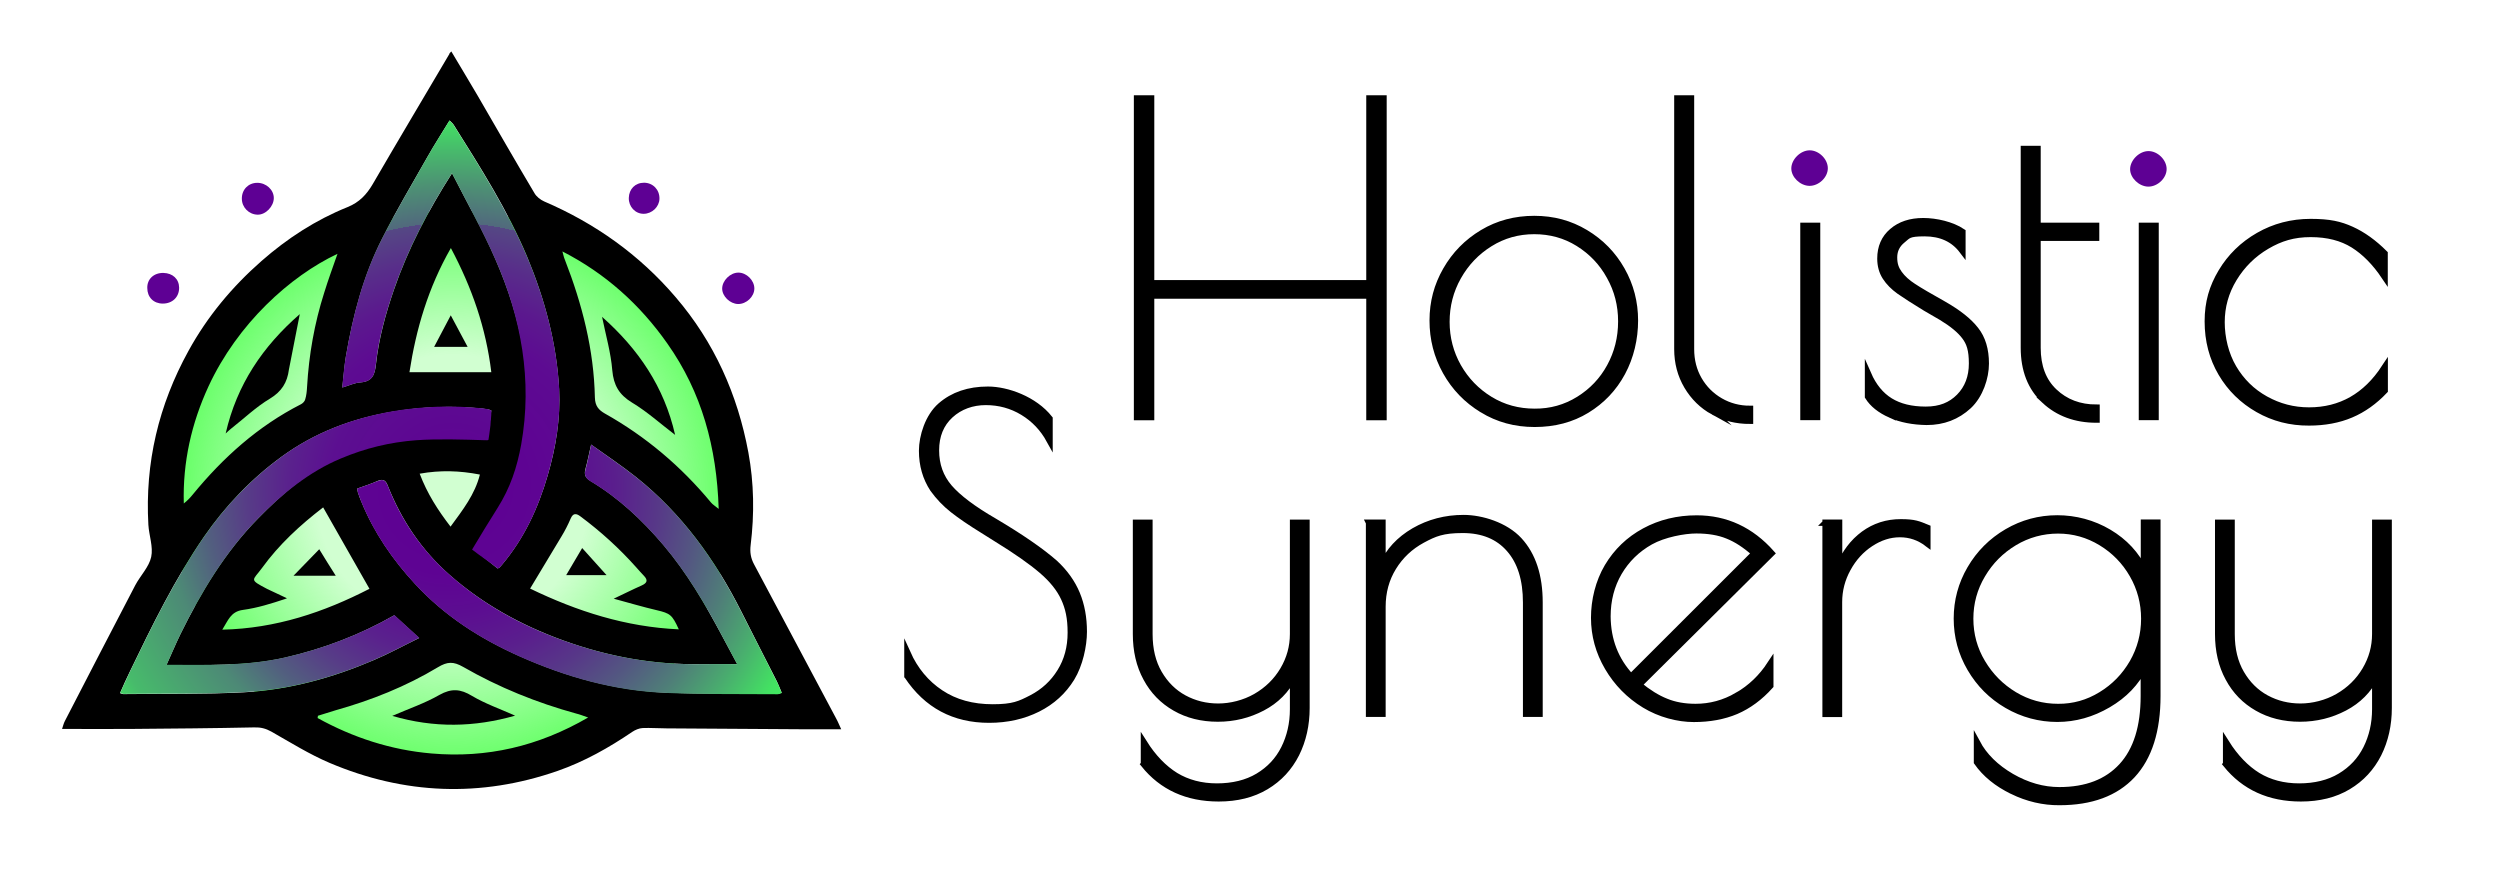 <?xml version="1.0" encoding="UTF-8"?> <svg xmlns="http://www.w3.org/2000/svg" xmlns:xlink="http://www.w3.org/1999/xlink" id="Layer_1" data-name="Layer 1" version="1.1" viewBox="0 0 2300 800"><defs><style> .cls-1, .cls-2, .cls-3, .cls-4, .cls-5, .cls-6 { stroke-width: 0px; } .cls-1, .cls-7, .cls-8 { fill: #000; } .cls-2 { fill: #5e0094; } .cls-7 { stroke-width: 5.9px; } .cls-7, .cls-8 { stroke: #000; stroke-miterlimit: 10; } .cls-8 { stroke-width: 5.8px; } .cls-3 { fill: url(#radial-gradient-2); } .cls-4 { fill: url(#radial-gradient); } .cls-5 { fill: url(#radial-gradient-3); } .cls-6 { fill: url(#radial-gradient-4); } </style><radialGradient id="radial-gradient" cx="416.5" cy="3428.6" fx="416.5" fy="3428.6" r="251.9" gradientTransform="translate(0 -2976)" gradientUnits="userSpaceOnUse"><stop offset=".5" stop-color="#6f6" stop-opacity=".3"></stop><stop offset="1" stop-color="#6f6"></stop></radialGradient><radialGradient id="radial-gradient-2" cx="412.1" cy="643.4" fx="412.1" fy="643.4" r="387.4" gradientTransform="translate(0 1094) scale(1 -1)" gradientUnits="userSpaceOnUse"><stop offset="0" stop-color="#5e0094"></stop><stop offset=".2" stop-color="#5e0393"></stop><stop offset=".3" stop-color="#5c0e91"></stop><stop offset=".4" stop-color="#5a1f8d"></stop><stop offset=".5" stop-color="#573888"></stop><stop offset=".6" stop-color="#535881"></stop><stop offset=".7" stop-color="#4f7f78"></stop><stop offset=".8" stop-color="#49ae6e"></stop><stop offset=".9" stop-color="#43e262"></stop><stop offset="1" stop-color="#3fff5c"></stop></radialGradient><radialGradient id="radial-gradient-3" cx="416.7" cy="642.6" fx="416.7" fy="642.6" r="381.2" gradientTransform="translate(0 1094) scale(1 -1)" gradientUnits="userSpaceOnUse"><stop offset="0" stop-color="#5e0094"></stop><stop offset=".1" stop-color="#5e0493"></stop><stop offset=".3" stop-color="#5c0f91"></stop><stop offset=".4" stop-color="#5a228d"></stop><stop offset=".5" stop-color="#573d87"></stop><stop offset=".6" stop-color="#525f7f"></stop><stop offset=".7" stop-color="#4d8976"></stop><stop offset=".9" stop-color="#47bb6b"></stop><stop offset="1" stop-color="#40f45e"></stop><stop offset="1" stop-color="#3fff5c"></stop></radialGradient><radialGradient id="radial-gradient-4" cx="415.3" cy="647.7" fx="415.3" fy="647.7" r="344.5" gradientTransform="translate(0 1094) scale(1 -1)" gradientUnits="userSpaceOnUse"><stop offset="0" stop-color="#5e0094"></stop><stop offset=".2" stop-color="#5e0393"></stop><stop offset=".4" stop-color="#5d0b92"></stop><stop offset=".5" stop-color="#5b198e"></stop><stop offset=".6" stop-color="#582e8a"></stop><stop offset=".7" stop-color="#554884"></stop><stop offset=".7" stop-color="#51697d"></stop><stop offset=".8" stop-color="#4d9074"></stop><stop offset=".9" stop-color="#47bd6b"></stop><stop offset="1" stop-color="#41ee60"></stop><stop offset="1" stop-color="#3fff5c"></stop></radialGradient></defs><g><g><path class="cls-7" d="M1046.1,90.6h12.9v170h200.9V90.6h12.9v293.1h-12.9v-111.8h-200.9v111.8h-12.9V90.6Z"></path><path class="cls-7" d="M1363.8,376.8c-14.3-8.7-25.5-20.3-33.6-34.8s-12.1-30.1-12.1-47.1,4.1-32.2,12.3-46.5c8.2-14.3,19.4-25.7,33.6-34.2s30-12.7,47.5-12.7,32.9,4.2,47.1,12.7,25.3,19.9,33.4,34.2c8.1,14.3,12.1,29.8,12.1,46.5s-3.9,33.4-11.7,47.9c-7.8,14.5-18.7,25.9-32.6,34.4s-29.9,12.7-47.9,12.7-33.8-4.4-48.1-13.1ZM1452.5,367.6c12.2-7.6,21.8-17.6,28.7-30.3,6.9-12.6,10.4-26.5,10.4-41.6s-3.5-28.7-10.6-41.4c-7-12.8-16.7-22.9-28.9-30.5-12.2-7.6-25.8-11.3-40.6-11.3s-28.5,3.8-40.8,11.5c-12.4,7.7-22.1,17.9-29.3,30.7-7.2,12.8-10.7,26.6-10.7,41.4s3.6,28.6,10.7,41.2c7.2,12.6,16.9,22.7,29.3,30.3,12.4,7.6,26.1,11.3,41.2,11.3,14.8.1,28.3-3.7,40.6-11.3Z"></path><path class="cls-7" d="M1576.4,378.8c-10.2-5.6-18.2-13.5-24.2-23.6-6-10.2-9-21.5-9-34V90.6h12.5v230.6c0,10.4,2.4,19.8,7.2,28.1,4.8,8.3,11.4,14.9,19.7,19.7,8.3,4.8,17.5,7.2,27.4,7.2v10.9c-12.3,0-23.5-2.7-33.6-8.3Z"></path><path class="cls-7" d="M1659.2,207.8h12.5v175.8h-12.5v-175.8Z"></path><path class="cls-7" d="M1739.3,381.5c-9.6-4.3-16.5-9.8-20.7-16.6v-20.7c4.9,11.2,11.7,19.5,20.3,24.8,8.6,5.3,19.5,8,32.8,8s23.1-4,30.9-11.9,11.7-18.2,11.7-30.7-2.2-19-6.6-24.8c-4.4-5.9-11.6-11.8-21.5-17.8l-14.8-8.6c-10.7-6.5-18.7-11.7-24-15.4-5.3-3.8-9.6-8.1-12.7-12.9-3.1-4.8-4.7-10.5-4.7-17,0-10.4,3.6-18.8,10.9-25,7.3-6.3,16.8-9.4,28.5-9.4s26.3,3.3,36,9.8v17.2c-8.1-10.7-19.7-16-34.8-16s-15.1,2.1-20.3,6.3c-5.2,4.2-7.8,9.5-7.8,16s1.6,10.7,4.7,15,7.5,8.3,13.1,11.9c5.6,3.7,14.9,9.1,27.9,16.4,13.3,7.6,23.1,15.3,29.3,23.3,6.3,7.9,9.4,18.3,9.4,31.1s-5.3,29.1-15.8,38.9c-10.6,9.8-23.4,14.7-38.5,14.7-12.6-.2-23.7-2.3-33.3-6.6Z"></path><path class="cls-7" d="M1881,368.4c-12.6-11.7-19-27.9-19-48.5v-182.8h12.5v70.7h53.9v10.9h-53.9v101.3c0,17.2,5.1,30.7,15.4,40.4,10.3,9.8,23.3,14.7,38.9,14.7v10.9c-19.3,0-35.2-5.9-47.8-17.6Z"></path><path class="cls-7" d="M1970.6,207.8h12.5v175.8h-12.5v-175.8Z"></path><path class="cls-7" d="M2077.5,376.6c-14.2-8.1-25.5-19.1-33.8-33.2s-12.5-30-12.5-47.7,4.2-31.6,12.5-45.5,19.7-25.1,34.2-33.4c14.5-8.3,30.4-12.5,47.9-12.5s27.1,2.3,37.5,7,20.6,12,30.5,21.9v21.1c-8.6-12.8-18.2-22.5-28.7-29.1-10.6-6.6-23.6-10-39.3-10s-27.8,3.7-40.4,11.1c-12.6,7.4-22.7,17.4-30.3,29.9-7.6,12.5-11.3,25.9-11.3,40.2s3.6,29.6,10.9,42c7.3,12.4,17.1,22,29.5,28.9s25.7,10.4,40.1,10.4c29.2,0,52.4-13.2,69.6-39.5v21.1c-9.4,9.9-19.7,17.3-31.1,22.1-11.3,4.8-24.2,7.2-38.5,7.2-17,.1-32.6-3.9-46.8-12Z"></path><path class="cls-2" d="M1648,155c0-8.3,8.4-16.7,16.9-16.7s16.7,8.1,16.7,16.5-8.3,16.3-17,16.2c-8.6-.2-16.6-8.1-16.6-16h0Z"></path><path class="cls-2" d="M1959.7,155.7c0-8.3,8.4-16.7,16.9-16.7s16.7,8.1,16.7,16.5-8.3,16.3-17,16.2c-8.5-.2-16.6-8.1-16.6-16h0Z"></path></g><g><path class="cls-8" d="M834.8,621.9v-21.1c7,15.6,17.2,27.9,30.5,36.7,13.3,8.9,29.3,13.3,48,13.3s24.9-2.9,35.9-8.6c11-5.7,19.8-13.8,26.2-24.2,6.5-10.4,9.7-22.4,9.7-36s-2.1-22.8-6.2-31.7c-4.1-8.9-11-17.4-20.6-25.6-9.6-8.2-23.4-17.9-41.6-29.1l-12.4-7.8c-11.4-7-20.6-13.3-27.6-18.8s-13.1-11.9-18.3-19.1c-6.7-10.2-10.1-21.9-10.1-35.2s5.7-31.5,17.1-41.4c11.4-9.9,25.9-14.8,43.5-14.8s42.7,8.9,56.7,26.6v19.9c-6-10.9-14.1-19.5-24.5-25.8s-21.8-9.4-34.2-9.4-23.8,4-32.6,12.1-13.2,18.9-13.2,32.4,4.1,24.7,12.2,34.2c8.2,9.5,22,19.9,41.4,31.1,23.8,14.1,42.4,26.8,55.6,38.3,9.3,8.6,16.1,18.1,20.4,28.5,4.3,10.4,6.4,22,6.4,34.8s-3.8,30.4-11.3,42.6c-7.5,12.2-17.9,21.7-31.1,28.3-13.2,6.6-28.1,10-44.7,10-32.2,0-57.3-13.3-75.2-40.2Z"></path><path class="cls-8" d="M1052.4,703.2v-19.9c8.5,13.5,18.3,23.6,29.1,30.3,10.9,6.6,23.6,10,38.1,10s27.4-3.1,37.9-9.4c10.5-6.3,18.5-14.8,23.9-25.6s8.2-22.9,8.2-36.1v-29.7c-6.2,12.2-15.6,21.7-28.2,28.3s-26.2,10-41,10-27.9-3.3-39.2-9.8c-11.4-6.5-20.3-15.6-26.6-27.4-6.4-11.7-9.5-25.3-9.5-40.6v-102.4h12.4v102.4c0,14.1,2.9,26.1,8.7,36.1,5.8,10,13.5,17.7,23.1,22.9s20.1,7.8,31.5,7.8,24-3.1,34.6-9.2c10.6-6.1,19-14.3,25.1-24.6s9.1-21.3,9.1-33v-102.4h12.4v170.4c0,15.6-3.2,29.8-9.5,42.4-6.4,12.6-15.6,22.6-27.8,29.9-12.2,7.3-26.7,10.9-43.5,10.9-29,0-52-10.4-68.8-31.3Z"></path><path class="cls-8" d="M1259.5,480.9h12.4v39.1c5.7-13,15.4-23.5,29.1-31.5,13.7-7.9,28.9-11.9,45.5-11.9s38.5,6.8,51.1,20.5,18.8,32.8,18.8,57.2v102.4h-12.4v-102.4c0-21.1-5.1-37.5-15.4-49.2-10.2-11.7-24.5-17.6-42.9-17.6s-25.8,3.1-37.1,9.2c-11.3,6.1-20.2,14.5-26.8,25.2-6.6,10.7-9.9,22.8-9.9,36.3v98.5h-12.4v-175.8h0Z"></path><path class="cls-8" d="M1598.4,639.9c12.2-7,22.3-16.7,30.3-28.9v19.9c-9.6,10.7-20.1,18.4-31.5,23.3-11.4,4.8-24.4,7.2-38.9,7.2s-31.2-4.3-45.3-12.9c-14.1-8.6-25.4-20.1-33.8-34.4-8.4-14.3-12.6-29.6-12.6-45.7s4.1-33.1,12.4-47.1c8.3-13.9,19.6-24.8,34-32.6,14.4-7.8,30.4-11.7,48-11.7,26.9,0,49.9,10.7,68.8,32l-122,121.1c8.5,7,16.8,12.2,24.9,15.4,8,3.3,17.1,4.9,27.2,4.9,13.5,0,26.3-3.4,38.5-10.5ZM1500.5,622.7l113.8-113.7c-8.5-7.6-16.8-13-24.9-16.2-8-3.3-17.6-4.9-28.8-4.9s-29.9,3.5-42.2,10.4c-12.3,6.9-22,16.4-29,28.3-7,12-10.5,25.5-10.5,40.6.2,21.7,7.3,40.2,21.6,55.5Z"></path><path class="cls-8" d="M1679.6,480.9h12.4v40.6c5.2-12.8,12.8-22.8,22.7-30.1,10-7.3,21.3-10.9,34-10.9s16.2,1.7,24.5,5.1v14.4c-7.5-5.7-15.9-8.6-25.3-8.6s-18.3,2.9-27,8.6-15.7,13.4-21,23.1c-5.3,9.6-8,19.9-8,30.9v102.8h-12.4v-175.9h.1Z"></path><path class="cls-8" d="M1851.4,727.8c-14-6.8-24.9-15.6-32.6-26.6v-18c6.7,12.5,17.3,22.9,31.7,31.3,14.4,8.3,29.1,12.5,44.1,12.5,24.9,0,44-7.4,57.5-22.1,13.5-14.7,20.2-36.3,20.2-64.7v-26.2c-7,14.1-17.9,25.5-32.8,34.2s-30.5,13.1-46.8,13.1-32-4.2-46.2-12.5c-14.3-8.3-25.5-19.6-33.8-33.8s-12.4-29.5-12.4-45.9,4.1-31.7,12.4-45.9,19.6-25.5,33.8-33.8c14.2-8.3,29.7-12.5,46.2-12.5s32.9,4.3,47.4,12.9,25.3,20.2,32.3,34.8v-43.8h12.4v159.4c0,32-7.7,56.3-23.1,72.9-15.4,16.5-37.8,24.8-67,24.8-14.9.1-29.3-3.3-43.3-10.1ZM1933,639.3c12.2-7.4,21.8-17.3,29-29.7,7.1-12.4,10.7-25.9,10.7-40.4s-3.6-28.1-10.7-40.4c-7.1-12.4-16.8-22.3-29-29.7-12.2-7.4-25.4-11.1-39.6-11.1s-27.9,3.7-40.2,11.1c-12.3,7.4-22.2,17.3-29.5,29.7-7.4,12.4-11.1,25.9-11.1,40.4s3.7,28.1,11.1,40.4c7.4,12.4,17.2,22.3,29.5,29.7s25.7,11.1,40.2,11.1c14.2.1,27.4-3.6,39.6-11.1Z"></path><path class="cls-8" d="M2048,703.2v-19.9c8.5,13.5,18.3,23.6,29.1,30.3,10.9,6.6,23.6,10,38.1,10s27.4-3.1,37.9-9.4c10.5-6.3,18.5-14.8,23.9-25.6s8.2-22.9,8.2-36.1v-29.7c-6.2,12.2-15.6,21.7-28.2,28.3-12.6,6.6-26.2,10-41,10s-27.9-3.3-39.2-9.8c-11.4-6.5-20.3-15.6-26.6-27.4-6.4-11.7-9.5-25.3-9.5-40.6v-102.4h12.4v102.4c0,14.1,2.9,26.1,8.7,36.1s13.5,17.7,23.1,22.9,20.1,7.8,31.5,7.8,24-3.1,34.6-9.2c10.6-6.1,19-14.3,25.1-24.6s9.1-21.3,9.1-33v-102.4h12.4v170.4c0,15.6-3.2,29.8-9.5,42.4-6.4,12.6-15.6,22.6-27.8,29.9-12.2,7.3-26.7,10.9-43.5,10.9-29,0-51.9-10.4-68.8-31.3Z"></path></g></g><g><circle class="cls-4" cx="415.7" cy="452.6" r="258.4"></circle><path class="cls-1" d="M415.2,47.3c8.2,13.8,16.2,27,24,40.3,17.4,30,34.7,60.2,52.5,90.1,1.8,3.2,5.5,6.1,8.9,7.6,47,20.2,87.7,49.1,121,88.1,35.5,41.4,57,89.5,66.9,142.9,5.2,28.2,5.6,56.6,2.1,85.1-.8,6.5,0,12,3.2,17.9,25.3,47.2,50.2,94.5,75.4,141.6,1.7,3,2.9,6.2,4.7,10h-37.9c-40.9-.3-81.9-.5-122.8-.8-7.4,0-14.7-.6-22.1-.3-3.2.2-6.7,1.7-9.4,3.5-21.5,14.6-44,27.3-68.6,35.9-71,24.7-141.2,21.8-210-7.4-18.5-7.9-35.8-18.7-53.4-28.7-5.2-2.9-9.9-4.1-15.9-3.9-37.3.8-74.5,1.1-111.8,1.4-21.4.2-42.6,0-64.9,0,.9-2.7,1.5-5.2,2.6-7.3,21.5-41.7,43.1-83.4,64.8-125,4.7-8.8,12.6-16.7,14.6-25.9,2-9.3-2-19.7-2.6-29.6-3.2-56.9,9.4-110.1,36.9-160,17.4-31.7,40.2-59,67.2-82.7,23.7-20.8,49.9-37.8,79.2-49.6,10.8-4.4,17.4-11.4,23.1-21.1,23.2-40,47-79.8,70.5-119.7,0-.6.4-.9,1.8-2.4h0ZM328.6,449.5c.3,1.4.3,2.4.6,3.3.9,2.9,2,5.8,3.2,8.6,11.7,28.5,28.8,53.5,49.7,76,27.1,29.3,59.8,50.2,96,66.3,42.9,19.1,87.7,31.7,134.7,33.5,34.1,1.4,68.4.9,102.5,1.2,1.2,0,2.3-.6,3.9-1.1-1.7-3.8-2.9-7.3-4.5-10.5-10.9-21.5-22-42.9-32.9-64.6-24-47.5-54.7-89.9-96.6-123.3-13-10.3-26.8-19.6-41.4-29.9-2,8.6-3.3,15.6-5.2,22.4-1.4,5.2-.2,8.2,4.7,11.1,25.8,15.5,47.5,35.9,66.9,58.7,21.7,25.6,38.4,54.3,54.1,83.7,4.5,8.5,9.1,17.1,14,26.1-11.1,0-21.2-.2-31.5,0-44.4.9-87.4-6.8-129.2-22-38.5-14-73.7-33.4-104.3-60.4-25.6-22.6-44-50.2-56.6-81.9-1.7-4.4-3.9-6.4-8.9-4.4-6.2,2.8-12.4,4.8-19.2,7.2h0ZM452,377.6c-1.1-.3-1.8-.8-2.7-.9-1.7-.3-3.5-.6-5.2-.8-27.9-2.9-55.7-1.8-83.3,2.9-37,6.2-71.4,19.3-101.8,41.4-27.9,20.3-51.7,45.2-71.4,73.7-26.8,39-47.6,81.4-68.1,123.9-3.2,6.5-6.1,13-9.1,19.9,1.8.6,2.4.9,3,.9,37.3-.5,74.5.3,111.6-1.7,41.3-2.3,81-13.3,118.9-29.6,14-5.9,27.1-13.2,41.7-20.3-8.5-7.7-15.8-14.4-22.9-20.9-32,18.2-65.5,30.9-101,39-35.6,8-71.9,6.7-108.6,6.7,4.5-10,8.5-19.4,12.9-28.5,19.1-38.7,41.1-75.5,71.7-106.6,21.8-22.3,44.9-42.8,74.3-55.1,22.6-9.6,46-16.8,70.2-18.7,19.9-1.5,39.9.3,59.9,1.1,4.9.2,7.3-1.1,7.4-6.4.7-6.8,1.8-13,2.5-20h0ZM457.8,523c1.1-.5,1.5-.6,1.8-.9.8-.8,1.4-1.7,2.1-2.4,20.5-24.3,33.4-52.2,42.2-82.4,7.6-25.9,11.8-52.5,10.5-79.3-2.3-42.3-13.2-82.8-29.4-121.8-18-42.9-42.9-82-67.5-121.2-.9-1.4-2.1-2.4-3.9-4.2-7.1,11.7-14,22.4-20.3,33.5-14.1,24.9-28.8,49.6-41.7,75.1-17.3,34.1-27,71.1-33.4,108.7-1.5,9.1-2.1,18.4-3.3,28.4,6.2-1.8,11.4-4.4,16.7-4.7,11.1-.8,13.3-7.4,14.3-16.7,2.6-23.5,8.8-46.1,16.5-68.4,13-37.6,31.2-72.5,53.5-107.4,13.8,27.1,28.4,52.6,40,79.5,23.5,54,35.6,110.1,25.2,169.1-3.8,21.1-7.6,42.3-19.4,61-7.9,12.4-15.3,25.2-23.4,38.5,5.8,4.7,12.7,10.2,19.5,15.6h0ZM517.4,231.3c.8,2.6,1.2,5.2,2.3,7.7,15.9,40.8,26.7,82.8,27.6,126.8.2,7.7,3.5,11.4,9.1,14.6,37.8,21.2,70.2,48.7,97.8,82,1.5,1.8,3.6,3,7,5.8-1.8-56.6-15.5-107.2-47.2-152.1-25.2-35.9-57-64.5-96.6-84.8h0ZM310.5,233.5c-43.5,20.5-92,64.3-118.7,122-15.6,33.8-23.8,69.8-22.7,107.7,3.3-2.6,5.9-5.3,8.3-8.3,27.9-34,59.9-62.8,99.5-83,1.7-.9,3.5-2.7,3.9-4.5,1.1-3.6,1.5-7.6,1.7-11.5,1.7-29.6,6.8-58.5,15.8-86.7,3.6-11.7,7.8-23.1,12.2-35.7h0ZM292.5,658.5c-.2.8-.2,1.5-.3,2.1,32.6,18,67.5,29.4,104.8,32.6,50.8,4.4,98.3-6.5,144.1-33.1-4.9-1.7-7.9-2.9-10.9-3.6-36.4-10-71.3-24.1-104-42.9-9.1-5.2-14.6-5-23.4.3-29.4,17.7-61.1,30.3-94.2,39.6-5.3,1.6-10.7,3.3-16.1,5h0ZM264,550.4c-.3.2-.6.3-1.5.6-12.9,4.3-25.7,8.3-38.9,10.1-11.5,1.5-13.8,9.9-19.1,18.2,49.4-1.1,93.6-16.1,135.4-37.6h0c-14.4-25.5-28.5-49.9-42.6-74.9-21.1,16.2-40.6,34.1-56.3,55.8-8.6,11.8-12.4,10.2,4.9,19.3M487.7,541.5c43.2,20.9,88,35.3,136.8,37.5-6.1-13.5-8-14.7-20.2-17.6-12.9-3-25.5-6.8-39.7-10.6,9.6-4.5,17.4-8.5,25.6-12.1,5.2-2.3,6.2-4.9,2.1-9.1-2.4-2.4-4.7-5.2-7-7.7-15.5-17.4-32.8-33.1-51.4-46.9-3.9-2.9-6.7-3-8.9,2.1-2.4,5.6-5.2,11.1-8.3,16.2-9.5,15.9-19,31.7-29,48.2h0ZM452,342.4c-4.9-40.6-17.7-77.5-37.2-114.2-20.9,36.5-32,74.5-38.1,114.2h75.3ZM386.1,435.8c7,18.4,16.7,33.5,28.4,48.7,11.4-15.6,22.4-29.6,27-47.9-18.6-3.6-36.3-4.2-55.4-.8h0Z"></path><path class="cls-2" d="M236.7,168.2c8.2,0,15.2,6.4,15.2,14s-7.4,15.5-15,15.3c-7.9-.2-14.4-6.7-14.4-14.7-.1-8.4,6-14.6,14.2-14.6h0Z"></path><path class="cls-2" d="M664.4,265.5c0-7.3,7.4-14.7,14.9-14.7s14.7,7.1,14.7,14.6-7.3,14.4-15,14.3c-7.5-.2-14.6-7.2-14.6-14.2h0Z"></path><path class="cls-2" d="M149.8,279.3c-8.5,0-14.3-5.8-14.3-14.4-.2-8.2,6.1-14,14.9-13.8,8.5.2,14.3,5.6,14.4,13.5.1,8.7-6.2,14.7-15,14.7h0Z"></path><path class="cls-2" d="M606.7,182.9c-.2,7.4-6.8,13.8-14.6,13.8s-13.8-6.7-13.6-14.6c.2-8.2,5.9-14,14.1-14,8.1.1,14.3,6.4,14.1,14.8h0Z"></path><path class="cls-3" d="M328.6,449.5c6.8-2.4,13-4.5,19.1-7,2.2-.9,4.1-1.1,5.4-.5,1.6.7,2.7,2.7,3.7,5,12.4,31.7,31.1,59.1,56.7,81.7,30.6,27.1,65.8,46.6,104.3,60.4,41.9,15.2,84.9,22.8,129.3,21.9,10.2-.2,20,0,31,0-4.9-9.1-9.1-17.2-13.7-25.7-15.6-29.4-32.5-58.2-54.1-83.7-19.4-22.9-40.9-43.2-66.9-58.7-4.9-2.9-6.1-5.9-4.7-11.1,1.8-6.8,3.2-14.1,5.2-22.8,14.4,10.5,28.3,19.7,41.3,30,42,33.4,72.6,75.8,96.6,123.5,10.9,21.5,22,43.1,32.9,64.6,1.7,3.2,2.9,6.7,4.5,10.5-1.7.5-2.7,1.1-3.9,1.1-34.1-.3-68.4.2-102.5-1.2-47.2-1.8-91.8-14.4-134.7-33.5-36.1-16.1-68.9-37-96-66.3-20.9-22.6-38.1-47.5-49.7-76-1.2-2.9-2.1-5.8-3.2-8.6-.3-1.1-.3-2.1-.6-3.5h0Z"></path><path class="cls-5" d="M452.1,377.6c-.1,7-.6,7.7-.9,13.9-.4,4.1-1.8,13.1-1.8,13.1-.5.5-1.5.5-3.2.4-20-.6-43.2-1.4-63.1,0-24.3,1.8-46.9,7.3-69.5,16.8-29.4,12.3-53.8,32.5-75.7,54.7-30.5,31.1-52.6,67.9-71.7,106.6-4.5,9.1-8.3,18.5-12.9,28.5,36.5,0,72.8,1.4,108.6-6.7,35.3-8,69-20.8,101-39,7.1,6.5,14.4,13.2,22.9,20.9-14.4,7.1-27.8,14.4-41.7,20.3-38.1,16.4-77.6,27.3-118.9,29.6-37.2,2.1-74.5,1.2-111.6,1.7-.6,0-1.2-.3-3-.9,3-6.8,5.9-13.3,9.1-19.9,20.5-42.5,41.3-84.9,68.1-123.9,19.7-28.5,43.5-53.2,71.4-73.7,30.3-22.1,64.7-35.2,101.7-41.6,27.6-4.7,55.4-5.6,83.3-2.7,1.7.2,3.5.5,5.2.8,1.1.5,1.5.8,2.7,1.1h0Z"></path><path class="cls-6" d="M457.8,523c-6.8-5.5-17.6-12.7-23.5-17.4,8-13.3,15.5-25.8,23.4-38.2,11.8-18.7,18-37.5,21.8-58.5,10.5-59,0-116.2-23.7-170-11.7-26.8-26.2-52.3-40-79.5-22.3,34.9-40.6,69.8-53.5,107.4-7.7,22.3-14,44.9-16.5,68.4-.5,4.6-1.2,8.8-3.3,11.7-2.1,2.9-5.6,4.6-11,5-5.3.3-10.5,2.9-16.7,4.7,1.1-10.2,1.7-19.3,3.3-28.4,6.4-37.6,15.9-74.6,33.4-108.7,12.9-25.5,27.6-50.2,41.7-75.1,6.2-11.1,13.2-21.8,20.3-33.5,1.8,2,3.2,2.9,3.9,4.2,24.6,39.3,49.4,78.4,67.5,121.2,16.4,39,27.3,79.6,29.6,121.8,1.4,26.8-3.1,53.2-10.6,79.3-8.8,30.3-21.7,58.2-42.2,82.4-.8.9-1.4,1.7-2.1,2.4,0,.2-.7.4-1.8.8h0Z"></path><path class="cls-1" d="M553.9,291.5c33.4,29.6,57.2,64.5,67.2,108.6-13.5-10.3-25.8-21.4-39.6-29.7-12-7.3-17-16.1-18.2-29.7-1.3-16.3-6-32.4-9.4-49.2h0Z"></path><path class="cls-1" d="M265.8,340c-1.5,11.9-6.7,20.2-17.4,26.7-12.9,7.7-24.1,18.5-36.1,27.9-1.4,1.1-2.6,2.3-4.7,4.2,10.3-45,34.1-80.1,68.2-109.8h0"></path><path class="cls-1" d="M360.9,658.6c15.5-6.7,30.2-11.7,43.4-19.3,11.1-6.2,19.4-5.5,29.9.9,12.3,7.3,25.9,12,39.7,18.2-37.5,10.7-74.5,11.5-113,.2h0Z"></path><path class="cls-1" d="M308.9,529.7h-38.9c7.6-7.9,15.6-16.1,23.7-24.4,4.5,7.4,9.7,15.8,15.2,24.4h0Z"></path><path class="cls-1" d="M520.9,529.1c4.9-8.2,9.7-16.4,14.7-24.9,7.7,8.5,15.3,17,22.4,24.9h-37.1Z"></path><path class="cls-1" d="M430.2,319.1h-30.8c5.2-9.7,9.9-18.8,15.3-29,5.5,10.2,10.3,19.3,15.5,29Z"></path></g></svg> 